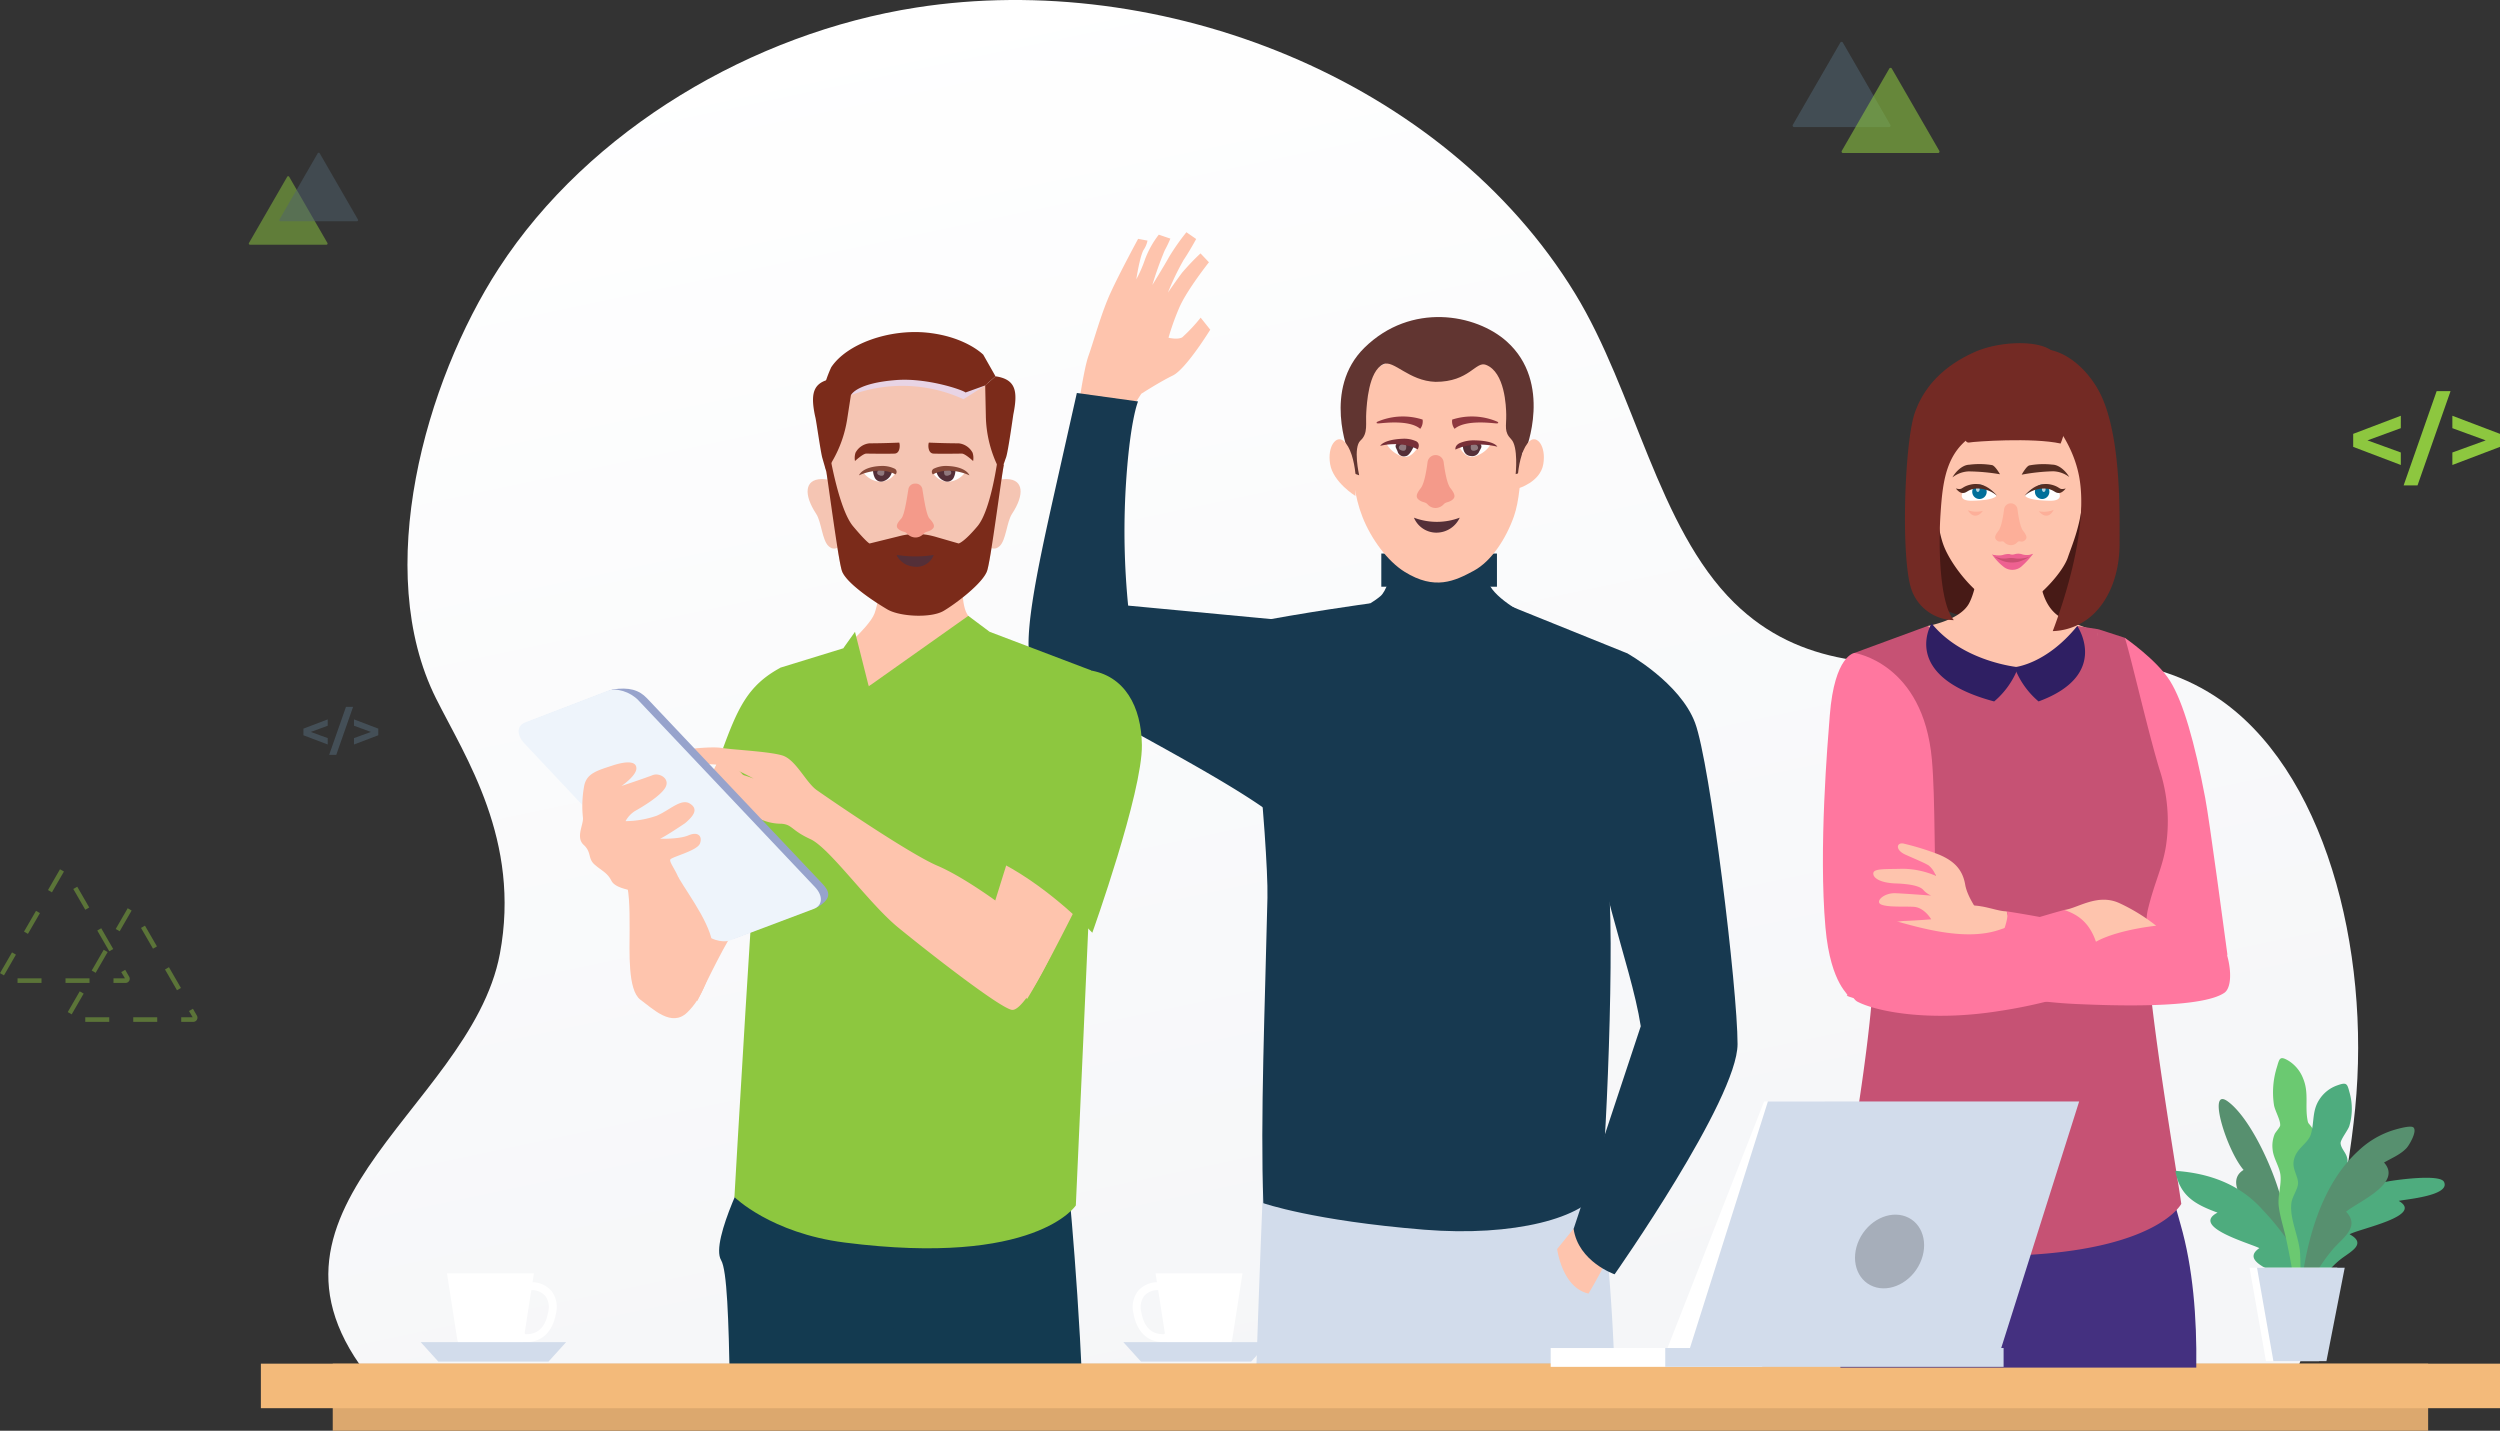 <svg xmlns="http://www.w3.org/2000/svg" xmlns:xlink="http://www.w3.org/1999/xlink" width="539.927" height="309" viewBox="0 0 539.927 309"><rect x="0" y="0" width="539.927" height="309" fill="#333333" stroke="none"/><defs><style>.a{fill:url(#a);}.b{fill:#d2dceb;}.c{fill:#fec4ad;}.d{fill:#173950;}.e{fill:#613531;}.ac,.f,.h{fill:#fff;}.g{fill:#542f38;}.h{opacity:0.35;}.i{fill:#782f38;}.j{fill:#f49a8a;}.k{fill:#8e373f;}.am,.l{fill:#8dc73f;}.m{fill:#133a50;}.n{fill:#f5c5b3;}.o{fill:#e8d4e5;}.p{fill:#7b2b1a;}.q{fill:#864838;}.r{fill:#97a3cc;}.s{fill:url(#b);}.t{fill:#dca86e;}.u{fill:#f3ba7a;}.v{fill:#471a16;}.w{fill:#c65274;}.x{fill:#ff779f;}.y{fill:#443080;}.z{fill:#732a24;}.aa{fill:#808194;}.ab{fill:#006f9a;}.ac{opacity:0.7;}.ad{fill:#562d22;}.ae{fill:#fdaf99;}.af{fill:#ee6191;}.ag{fill:#ca5072;}.ah{fill:#2f1f63;}.ai{fill:#57906f;}.aj{fill:#4eac7e;}.ak{fill:#6bc971;}.al{fill:#a6aeba;}.am{opacity:0.498;}.an{fill:rgba(80,99,112,0.48);}.ao{fill:rgba(80,99,112,0.56);}.ap{fill:rgba(141,199,63,0.57);}.aq{fill:rgba(141,199,63,0.44);}.ar{fill:rgba(80,99,112,0.6);}</style><linearGradient id="a" x1="0.194" y1="0.054" x2="0.5" y2="1" gradientUnits="objectBoundingBox"><stop offset="0" stop-color="#fff"/><stop offset="1" stop-color="#f5f6f8"/></linearGradient><linearGradient id="b" x1="6.686" y1="0.699" x2="7.666" y2="0.687" gradientUnits="objectBoundingBox"><stop offset="0" stop-color="#eef4fb"/><stop offset="0.311" stop-color="#e3edf8"/><stop offset="1" stop-color="#cfe1f3"/></linearGradient></defs><g transform="translate(-660.707 -225)"><g transform="translate(717.049 225)"><g transform="translate(0 0)"><path class="a" d="M173.729,259.058c-6.425,34.268-61.272,56.676-24.412,95.875H559.6c8.293-20.174,13.258-46.675,14.816-62.449,3.4-34.414-6.6-73.643-30.235-89.034-31.931-20.792-75.335,7.825-103.883-20.222-16.478-16.188-21.46-45.667-34.354-66.759C377.48,69.912,316.51,46.451,263.679,54.689c-35.158,5.482-70.669,26.246-90.208,56.355-15.881,24.478-27.315,65.3-13.529,92.869C166.3,216.623,178.324,234.549,173.729,259.058Z" transform="translate(-122.112 -53.064)"/><g transform="translate(165.793 50.153)"><path class="b" d="M346.856,361.713c.882-27.011,1.766-46.733,1.766-46.733l35.837,2.627,35.639-3.742a434.311,434.311,0,0,1,4.166,47.848Z" transform="translate(-297.69 -115.36)"/><path class="c" d="M306.612,152.235c-.146.59,9.466-5.378,9.466-5.378l4.061-6.3s3.972-2.564,6.817-3.947,8.079-9.894,8.079-9.894l-2.07-2.6A35.4,35.4,0,0,1,329,128.354c-.981.592-2.979.1-2.979.1a53.219,53.219,0,0,1,2.292-6.421c1.594-3.778,6.441-9.881,6.441-9.881l-1.822-1.912a52.161,52.161,0,0,0-3.967,4.154c-1.051,1.39-3.068,4.308-3.068,4.308a57.4,57.4,0,0,1,3.393-7.055c1.3-1.917,2.706-4.515,2.706-4.515l-2.106-1.464a47.64,47.64,0,0,0-3.736,5.32c-1.27,2.278-3.617,6.056-3.617,6.056a75.255,75.255,0,0,1,2.671-7.468,26.286,26.286,0,0,0,1.214-2.528l-2.5-.853a20.049,20.049,0,0,0-2.955,5.278,27.994,27.994,0,0,1-1.9,4.36s.736-4.884,1.565-6.329a5.525,5.525,0,0,0,.854-2.027l-2.026-.382s-3.892,7.166-5.933,11.61-3.64,10.445-4.8,13.693-2.651,14.315-2.651,14.315Z" transform="translate(-295.792 -105.666)"/><path class="d" d="M349.292,191.062,316.8,188a163.947,163.947,0,0,1-.535-25.242c.87-14.744,2.675-18.847,2.675-18.847l-13.219-1.831s-2.609,11.608-4.481,19.953c-4.15,18.5-7.943,35.83-4.774,39.694,4.6,5.605,37.731,21,51.757,31.519C356.662,239.577,347.265,209.9,349.292,191.062Z" transform="translate(-295.289 -107.361)"/><path class="d" d="M397.916,185.332c-2.1-3.454-2.554-10.89-2.554-10.89H378s-1.278,10.89-3.778,13.018c-2.832,2.409-10.4,6.116-16.1,8.611.9,8.3,1.957,16.577,3.1,24.84H408.2q1.321-13.349,2.9-26.668C406.62,192.218,400.015,188.793,397.916,185.332Z" transform="translate(-298.215 -108.868)"/><rect class="d" width="24.976" height="7.166" transform="translate(101.163 76.561) rotate(180)"/><path class="d" d="M349.178,253.328c.258-11.612-4.635-59.17-4.635-59.17,12.15-2.429,26.785-4.419,26.785-4.419l14.014,15.232,15.84-14.826,25.711,10.383s-6.21,35.963-4.3,47.419-.522,66.126-1.563,68.209c-3.167,6.334-18.744,10.414-38.009,8.851-23.964-1.942-34.726-5.727-34.726-5.727C347.616,301.057,348.653,276.8,349.178,253.328Z" transform="translate(-297.583 -109.58)"/><path class="c" d="M404.974,147.355s-.218-7.423-4.8-10.775-13.316-3.592-13.316-3.592-8.733.239-13.317,3.592-4.8,10.775-4.8,10.775c.218,1.437-1.436,12.132,2.077,21.071,1.881,4.789,5.431,9.573,9.1,11.852,6.548,4.07,10.818,2,14.965-.239,3.781-2.044,6.953-6.918,8.659-11.773C405.785,161.866,405.08,148.406,404.974,147.355Z" transform="translate(-298.7 -106.938)"/><path class="e" d="M401.869,130.169c-6.65-5.969-20.665-8.556-30.753,1.345-9.067,8.9-3.367,22.816-3.367,22.816,1.487.912-.115,2.03.057,3.943l2.181.786s-1.374-6.009.295-7.525c1.689-1.532,1.054-3.612,1.243-6.166.114-1.547.436-8.858,3.7-10.311,2.22-.988,5.474,3.649,11.275,3.82,7.291,0,8.639-4.518,10.847-3.681,4.132,1.567,4.372,9.041,4.4,10.743.042,2.566-.525,3.7,1.073,5.332,1.581,1.611.963,7.541.963,7.541l1.687-.587c.321-3.266-1.076-3.752.477-4.59C405.947,153.635,411.827,139.106,401.869,130.169Z" transform="translate(-298.581 -106.561)"/><path class="c" d="M406.158,159.981c.279-2.7,1.062-5.8,2.578-7.074s3.528,1.106,2.889,5.017-5.467,5.268-5.467,5.268Z" transform="translate(-300.451 -107.849)"/><path class="c" d="M369.063,159.981c-.279-2.7-1.061-5.8-2.578-7.074s-3.528,1.106-2.889,5.017,5.467,6.888,5.467,6.888Z" transform="translate(-298.464 -107.849)"/><path class="c" d="M419.453,330.248l-4.426,5.467s1.042,8.331,6.769,9.633a103.823,103.823,0,0,0,5.467-10.413Z" transform="translate(-300.864 -116.122)"/><path class="d" d="M430.349,201.056s11.387,6.338,14.636,15,9.18,57.47,9.18,69.384-26.554,49.725-26.554,49.725-7.811-2.69-8.852-9.806l14.5-43.765c-2.166-14.081-11.02-34.126-11.02-54.706S430.349,201.056,430.349,201.056Z" transform="translate(-301.038 -110.107)"/><g transform="translate(92.185 44.945)"><path class="f" d="M399.6,153.775a5.806,5.806,0,0,1-2.381,2.115c-1.751.922-2.873.65-4.228-1.395A6.6,6.6,0,0,1,399.6,153.775Z" transform="translate(-392.023 -152.824)"/><path class="g" d="M396.861,153.443a.726.726,0,0,1,.763,1c-.113.254-.259.5-.414.8a1.64,1.64,0,0,1-1.861.979c-1.81-.158-1.677-2.392-1.677-2.392Z" transform="translate(-392.055 -152.835)"/><path class="h" d="M396.241,153.644c.76.116,1.076.984.529,1.272s-1.237.306-1.3-.349S395.481,153.527,396.241,153.644Z" transform="translate(-392.138 -152.844)"/><path class="i" d="M401.032,154.183s-4.917-1.376-9.038.62c0,0-.222-.815.9-1.392a7.709,7.709,0,0,1,3.223-.6C400.539,152.892,401.032,154.183,401.032,154.183Z" transform="translate(-391.976 -152.805)"/></g><g transform="translate(75.948 44.599)"><path class="f" d="M376.393,153.593a5.808,5.808,0,0,0,2.276,2.228c1.7,1,2.837.789,4.29-1.188A6.6,6.6,0,0,0,376.393,153.593Z" transform="translate(-375.013 -152.476)"/><path class="g" d="M379.285,153.4a.726.726,0,0,0-.81.959c.1.258.235.508.375.814a1.413,1.413,0,0,0,1.811,1.069c.909-.134,1.792-2.307,1.792-2.307Z" transform="translate(-375.108 -152.487)"/><path class="h" d="M380.013,153.634c-.766.08-1.124.931-.591,1.245s1.22.366,1.317-.285S380.777,153.554,380.013,153.634Z" transform="translate(-375.143 -152.498)"/><path class="i" d="M374.946,153.986s4.436-1.215,8.1.758c0,0,.692-1.171-.3-1.742a6.243,6.243,0,0,0-2.98-.552C375.567,152.637,374.946,153.986,374.946,153.986Z" transform="translate(-374.946 -152.443)"/></g><path class="j" d="M384.108,163.265c.748-.95,1.219-3.8,1.45-5.593a1.75,1.75,0,0,1,1.738-1.528h0a1.75,1.75,0,0,1,1.739,1.528c.231,1.793.7,4.643,1.45,5.593,1.122,1.423,1.122,2.067.312,2.628s-1.247.312-1.808.935a2.418,2.418,0,0,1-1.714.748,2.269,2.269,0,0,1-1.671-.748c-.561-.624-1-.374-1.808-.935S382.986,164.689,384.108,163.265Z" transform="translate(-299.383 -108.016)"/><path class="k" d="M383.55,150.074a2.622,2.622,0,0,0,.516-2,13.91,13.91,0,0,0-9.77.467s-.6.424.406.35S381.246,148.089,383.55,150.074Z" transform="translate(-298.96 -107.61)"/><path class="k" d="M391.771,150.074a2.622,2.622,0,0,1-.516-2,13.91,13.91,0,0,1,9.77.467s.6.424-.407.35S394.074,148.089,391.771,150.074Z" transform="translate(-299.756 -107.61)"/><path class="g" d="M382.586,170.324a5.256,5.256,0,0,0,4.853,3.236,5.56,5.56,0,0,0,5.044-3.236A14.007,14.007,0,0,1,382.586,170.324Z" transform="translate(-299.354 -108.676)"/></g><g transform="translate(55.664 71.717)"><path class="l" d="M238.2,204.274c-7.078,3.808-9.27,8.629-12.776,18.271s-7.013,11.834-7.013,11.834,7.451,1.752,15.778,19.722a30.146,30.146,0,0,0,10.956-18.407C247.338,223.422,238.2,204.274,238.2,204.274Z" transform="translate(-181.581 -131.821)"/><path class="c" d="M209.523,254.57s-.584,7.012,2.922,10.957,7.3,11.687,7.3,11.687,5.405-11.4,7.889-15.048,9.642-11.833,9.788-19.43-12.272-18.993-12.272-18.993-6.867,12.273-7.45,19.285S209.523,254.57,209.523,254.57Z" transform="translate(-181.165 -132.728)"/><path class="m" d="M304.62,364.206c-1.238-27.578-3.553-48.641-3.553-48.641l-54.8.489s5.3,23.347,10.976,48.152Z" transform="translate(-182.878 -137.003)"/><path class="c" d="M281.059,168.588s-4.229,18.548-.921,22.861c1.94,2.529,10.159,11.539,10.159,11.539s-27.23,14.376-35.234,14.376-5.2-16.058-5.2-16.058,8.73-6.9,10.029-10.386,2.027-13.581,2.027-13.581Z" transform="translate(-183.023 -130.16)"/><path class="m" d="M227.522,364.215h36.5c.218-4.39.353-7.1.353-7.1l-10.228-35.532-21.783-5.81s-9.234,17.521-6.737,21.679C226.919,339.612,227.245,350.268,227.522,364.215Z" transform="translate(-181.896 -137.013)"/><path class="l" d="M283.786,196.177l21.882,8.314s.578,26.422.27,35.427-3.537,80.146-3.537,80.146-8.594,13.313-49.948,8.013c-15.946-2.044-23.786-9.817-23.786-9.817s4.471-78.342,5.7-87.348,4.31-27.016,4.31-27.016l13.488-4.15,5.505,8.209Z" transform="translate(-182.058 -131.444)"/><path class="l" d="M280.59,192.565l-21.5,15.222,6.836,7.859L285.2,196.009Z" transform="translate(-183.475 -131.276)"/><path class="l" d="M258.757,207.956l-6.784,5.447,1.279-13.656,2.539-3.569Z" transform="translate(-183.143 -131.444)"/><g transform="translate(94.876 72.924)"><path class="c" d="M294.235,277.04c5.72-9.2,19.319-37.523,19.319-37.523l-18.079-9.752-9.655,30.927a63.263,63.263,0,0,1-6.528-2.987c3.2,4.4,6.528,8.713,9.874,13.01Q291.711,273.87,294.235,277.04Z" transform="translate(-279.291 -205.932)"/><path class="l" d="M319.5,221.029c.137,10.267-10.708,40.546-10.708,40.546s-8.765-9.35-19.275-14.9c0,0,3.8-15.331,6.025-23.416,2.465-8.949,4.255-19.55,12.425-18.408C315.857,205.955,319.392,212.806,319.5,221.029Z" transform="translate(-279.767 -204.768)"/></g><g transform="translate(62.411 0)"><g transform="translate(37.353 31.749)"><path class="n" d="M284.942,168.008s-.3-6.591,5.219-6.422c3.525.108,3.8,3.338,1.052,7.507-1.157,1.755-1.273,5.724-2.709,7-1.746,1.552-3.206-.842-3.738-1.934C283.889,172.355,284.942,168.008,284.942,168.008Z" transform="translate(-284.417 -161.583)"/></g><g transform="translate(0 31.749)"><path class="n" d="M253.363,168.008s.3-6.591-5.219-6.422c-3.525.108-3.8,3.338-1.052,7.507,1.157,1.755,1.273,5.724,2.709,7,1.746,1.552,3.206-.842,3.737-1.934C254.417,172.355,253.363,168.008,253.363,168.008Z" transform="translate(-245.241 -161.583)"/></g><path class="n" d="M288.846,150.6a62.166,62.166,0,0,1-1.115,6.707c-.131.766-.276,1.64-.42,2.653-1.141,7.914-2.588,18.672-3.213,20.277-1.032,2.662-6.684,6.973-9.369,8.55s-9.433,1.255-12.118-.323-8.755-5.565-9.787-8.227c-.634-1.635-2.134-12.7-3.284-20.749-.131-.918-.257-1.709-.38-2.408a60.283,60.283,0,0,1-1.088-6.48c-.412-6.684,7.112-16.407,20.388-16.407C284.165,134.192,289.262,143.915,288.846,150.6Z" transform="translate(-245.372 -128.558)"/><path class="o" d="M255.05,142.292a31.75,31.75,0,0,1,24.317.889l4.683-2.982a38.412,38.412,0,0,0-16.643-3.5C257.593,136.768,255.05,142.292,255.05,142.292Z" transform="translate(-245.697 -128.675)"/><g transform="translate(3.789 26.902)"><path class="p" d="M287.786,158.344c-.132.766-.276,1.64-.42,2.653-1.141,7.914-2.589,18.672-3.213,20.277-1.032,2.662-6.685,6.973-9.369,8.55s-9.433,1.255-12.118-.323-8.756-5.565-9.788-8.227c-.634-1.635-2.133-12.7-3.283-20.749-.132-.918-.258-1.709-.38-2.408L250.3,156.5s1.954,11.472,4.948,15.035,3.563,3.724,3.563,3.724,3.262-.8,6.125-1.512c.166-.044.328-.083.49-.123a14.373,14.373,0,0,1,7.143.057c.131.031.257.066.389.1l.445.132,4.639,1.341s1.079-.166,4.074-3.724,4.437-15.035,4.437-15.035Z" transform="translate(-249.215 -156.499)"/></g><g transform="translate(26.825 28.916)"><path class="f" d="M280.589,160.054a4.91,4.91,0,0,1-2.584,1.826,3.777,3.777,0,0,1-4.23-1.542A8.694,8.694,0,0,1,280.589,160.054Z" transform="translate(-273.394 -158.652)"/><path class="g" d="M276.845,158.911c.542,0,1.679.05,1.674.849a3.671,3.671,0,0,1-.311,1.27,1.528,1.528,0,0,1-2.069.836,2.7,2.7,0,0,1-1.749-2.251S274.684,158.9,276.845,158.911Z" transform="translate(-273.423 -158.625)"/><path class="h" d="M276.887,159.333c.747.078,1.1.909.577,1.215s-1.191.358-1.285-.278S276.14,159.255,276.887,159.333Z" transform="translate(-273.504 -158.644)"/><path class="q" d="M281.509,160.644s-4.328-2.132-7.9-.208a.778.778,0,0,1,.292-1.28,6.087,6.087,0,0,1,2.908-.538C280.9,158.8,281.509,160.644,281.509,160.644Z" transform="translate(-273.376 -158.611)"/></g><path class="p" d="M265.528,153.322s-3.42.154-6.418.154a3.858,3.858,0,0,0-3.028,2.042,3.705,3.705,0,0,0-.111,1.781s1.729-1.6,2.423-1.6c.844,0,4.085.069,6.119,0C265.748,155.656,265.733,153.8,265.528,153.322Z" transform="translate(-245.737 -129.449)"/><path class="p" d="M272.707,153.322s3.42.154,6.418.154a3.858,3.858,0,0,1,3.028,2.042,3.705,3.705,0,0,1,.111,1.781s-1.729-1.6-2.423-1.6c-.844,0-4.085.069-6.12,0C272.487,155.656,272.5,153.8,272.707,153.322Z" transform="translate(-246.515 -129.449)"/><g transform="translate(11.1 28.916)"><path class="f" d="M257.867,160.054a4.9,4.9,0,0,0,2.584,1.826,3.776,3.776,0,0,0,4.229-1.542A8.692,8.692,0,0,0,257.867,160.054Z" transform="translate(-256.929 -158.652)"/><path class="g" d="M261.741,158.911c-.541,0-1.678.05-1.674.849a3.693,3.693,0,0,0,.312,1.27,1.528,1.528,0,0,0,2.069.836,2.7,2.7,0,0,0,1.749-2.251S263.9,158.9,261.741,158.911Z" transform="translate(-257.031 -158.625)"/><path class="h" d="M261.826,159.333c-.747.078-1.1.909-.577,1.215s1.191.358,1.285-.278S262.572,159.255,261.826,159.333Z" transform="translate(-257.075 -158.644)"/><path class="q" d="M256.883,160.644s4.328-2.132,7.9-.208a.778.778,0,0,0-.293-1.28,6.087,6.087,0,0,0-2.908-.538C257.488,158.8,256.883,160.644,256.883,160.644Z" transform="translate(-256.883 -158.611)"/></g><g transform="translate(19.275 48.132)"><path class="g" d="M273.426,178.768a3.974,3.974,0,0,1-3.714,2.576,6.106,6.106,0,0,1-2.27-.5c-1.5-.788-2.181-2.137-1.935-2.075A24.758,24.758,0,0,0,273.426,178.768Z" transform="translate(-265.457 -178.766)"/></g><path class="p" d="M291.552,146.511c-.044.218-1.123,8.035-1.565,9.272-.678,1.893-1.2,3.261-1.2,3.261l-.8-1.749a26.038,26.038,0,0,1-2.375-10.321l-.143-6.7,2.23-1.972C292.091,138.957,292.562,141.5,291.552,146.511Z" transform="translate(-247.113 -128.75)"/><path class="p" d="M254.918,140.639l0,.031-1.069,6.9a26.039,26.039,0,0,1-3.206,9.073l-.092.159-1.215,2.1s-.359-1.22-.857-2.952c-.367-1.276-1.276-7.812-1.495-8.734-.07-.288-.131-.568-.183-.839-.936-4.905-.023-6.959,4.327-7.611Z" transform="translate(-245.298 -128.771)"/><path class="p" d="M285.992,137.835l-2.23,1.972-4.244,1.525c-.512-.524-8.25-3.2-14.96-2.689-8.511.656-9.674,3.1-9.8,3.257a.013.013,0,0,0,0,.009l-.879-.193L249.7,140.8l-.855-.187a26.537,26.537,0,0,1,1.668-4.731c3.349-5.046,12.455-8.309,20.731-7.47.279.027.555.057.83.1,7.73,1.018,11.274,4.66,11.274,4.66Z" transform="translate(-245.408 -128.283)"/><path class="j" d="M272.5,170.141c-.75-.822-1.314-5.186-1.558-6.481a1.439,1.439,0,0,0-1.478-1.048h0a1.439,1.439,0,0,0-1.479,1.048c-.244,1.295-.808,5.659-1.558,6.481-1.173,1.285-1.221,1.889-.457,2.426.781.548,1.232.3,1.774.92a2.436,2.436,0,0,0,1.741.76,2.282,2.282,0,0,0,1.7-.76c.543-.617.993-.372,1.774-.92C273.725,172.03,273.676,171.427,272.5,170.141Z" transform="translate(-246.182 -129.882)"/></g><path class="c" d="M245.771,231.6c3.962,2.786,20.2,13.834,26.073,16.333s15.033,9.1,18.386,12.112,7.149,4.122,6.859,5.347-6.538,14.1-9.2,13.654-18.205-12.59-24.552-17.788-14.786-17.173-18.954-19.084-3.878-3.135-6.236-3.324a10.826,10.826,0,0,1-4.066-.777c-2.058-.672-3.063-4.236-4.432-5.483s-3.436-2.661-3.054-3.5.63-1.883,5.539.017c0,0-4.568-2.559-6.709-2.88s-6.766-.308-8.907-.629-3.6-1.961-2.036-2.33,8.229-1.195,10.72-.789,10.172.744,13.106,1.623S243.395,229.932,245.771,231.6Z" transform="translate(-181.367 -132.664)"/><g transform="translate(0 77.003)"><path class="r" d="M244.548,256.156l-17.879,6.728c-1.841.681-4.729-.248-6.46-2.07l-37.89-40.274c-1.715-1.8-1.641-3.824.174-4.513l17.665-6.8c3.527-.531,5.669.076,7.432,1.929l37.8,39.959C247.17,252.987,247.4,254.346,244.548,256.156Z" transform="translate(-179.843 -209.047)"/><path class="s" d="M243.518,256.639l-17.961,6.77c-1.852.686-4.753-.243-6.489-2.071l-38.047-40.455c-1.72-1.811-1.64-3.837.188-4.528l17.764-6.821c1.915-.725,4.915.2,6.691,2.064l38.131,40.327C245.585,253.809,245.458,255.92,243.518,256.639Z" transform="translate(-179.782 -209.058)"/></g><path class="c" d="M207.473,254.079c-2.63-.731-6.136-1.023-7.013-2.776s-2.191-2.191-3.653-3.506-.584-2.63-2.337-4.237,0-4.382-.147-5.844a23.85,23.85,0,0,1,.293-7.013c.584-2.63,2.921-3.214,5.99-4.236s5.259-1.023,5.259.584-3.214,3.8-3.214,3.8,5.259-1.753,6.721-2.338,3.8.73,2.775,2.63-5.259,4.383-6.574,5.113a5.752,5.752,0,0,0-2.045,2.191,20.724,20.724,0,0,0,6.72-1.168c2.775-1.169,5.259-3.8,7.158-2.63s.877,2.63-1.022,4.236c0,0-4.091,2.775-5.406,3.36,0,0,4.091.146,6.136-.73s3.067.146,2.484,1.753-6.282,2.921-6.428,3.506,1.022,2.045,1.752,3.8S207.473,254.079,207.473,254.079Z" transform="translate(-180.429 -132.822)"/><path class="c" d="M203.7,251.018c1.169,3.506,1.169,7.158,1.169,11.98s-.439,13.148,2.338,15.193,6.72,5.99,10.08,2.776,5.113-8.328,5.552-13.149-4.967-11.833-7.451-16.07Z" transform="translate(-180.896 -133.998)"/></g><g transform="translate(0 294.512)"><rect class="t" width="452.544" height="14.488" transform="translate(15.521)"/><rect class="u" width="483.585" height="9.617"/></g><g transform="translate(337.352 74.114)"><path class="v" d="M497.2,166.464c-.887,10.865.222,10.865,1.109,18.183s19.884,7.465,19.884,7.465a49.76,49.76,0,0,0,9.831.3c3.737-.484,9.091-1.774,9.979-15.3a55.991,55.991,0,0,0-3.549-23.726l-33.04-3.105Z" transform="translate(-476.233 -131.704)"/><path class="c" d="M510.32,171.661s.4,11.81-2.4,17.192c-1.933,3.713-8.935,4.918-8.935,4.918a39.011,39.011,0,0,0,5.431,21.163c6.321,10.613,27.767,15.681,27.767,15.681a94.622,94.622,0,0,0,7.547-17.671c2.807-9.409,1.507-15.867,1.507-15.867s-10.059-3.542-12.808-4.769c-6.675-2.98-5.227-13.785-5.227-13.785Z" transform="translate(-476.33 -132.699)"/><path class="c" d="M546.821,262.3l-58.96-15.292,2.591-46.472,12.775-6.634,29.3,2.57,5.946,4.666Z" transform="translate(-475.814 -133.735)"/><path class="c" d="M532.9,149.044a96.976,96.976,0,0,1-.276,14.663c-.434,6.709-2.345,10.836-3.326,13.749-.991,2.939-5.534,8.153-9.722,10.5a6.8,6.8,0,0,1-4.482.171c-5.368-1.7-10.908-8.848-12.581-13.178-1.226-3.173-1.874-8.9-1.97-14.179-.093-5.191-.115-11.924.045-15.795C501.153,131.3,532.7,143.321,532.9,149.044Z" transform="translate(-476.401 -131.164)"/><path class="w" d="M497.937,202.828l1-7.978s10.085,9.458,18.716,9.458c12.33,0,13.563-9.452,13.563-9.452l4.526.7-1,13.933-9.233,54.045-23.041-38.794Z" transform="translate(-476.283 -133.779)"/><path class="x" d="M565.564,265.93c-.537-3.944-3.84-28.8-4.8-33.859-2.282-12.02-4.732-20.6-7.562-25.172s-9.775-9.351-9.775-9.351l-4.2,25.42s3.233,30.253,7.847,37.195c1.581,2.377,6.4,4.153,7.946,5.747C555.4,264.1,563.7,272.87,565.564,265.93Z" transform="translate(-478.206 -133.904)"/><path class="y" d="M556.044,360.833c.147-10.81-.722-21.627-3.4-30.935-1.052-3.661-1.989-7.115-2.827-10.4H483.1c-2.059,9.832-3.987,19.792-4.016,30.4-.01,3.844.026,7.481.1,10.934Z" transform="translate(-475.405 -139.582)"/><path class="w" d="M545.571,256.188c-2.031,8.516,5.576,51.961,7.235,63.474,0,0-4.8,9.356-32.742,11-38.253,2.25-40.985-7.212-40.985-7.212,1.553-10.574,9.713-53.378,6.73-65.084-3.752-14.724-5.611-32.689-5.611-32.689s.8-21.251,2.018-25l15.842-5.83,28.123,51.889,8.682-51.188,5.763,1.871c1.217,3.747,5.024,20.4,7.484,28.455a35.889,35.889,0,0,1,1.43,16.2C548.836,246.934,547.028,250.082,545.571,256.188Z" transform="translate(-475.405 -133.779)"/><path class="x" d="M499.939,259.859c-.8-13.221-.374-26.979-1.181-35.93-1.878-20.816-16.721-22.964-16.721-22.964s-4.293.5-5.317,13.4c-.465,5.862-2.438,28.921-.945,45.875,1.124,12.768,5.512,14.607,4.645,14.7-1.16.126,19.279,5.765,23.8,2.832C501.827,269.481,500.042,271.492,499.939,259.859Z" transform="translate(-475.226 -134.064)"/><path class="z" d="M521.616,133.04c-2.238,1.3,1.585,6.343,2.2,9.3s7.168,8.258,8.87,17.3c2.133,11.328-3.6,27.87-5.692,33.41a13.347,13.347,0,0,0,9.462-4.361c2.882-3.105,4.965-8.191,4.965-14.469s.357-21.232-3.413-30.768C534.869,135.506,526.91,129.962,521.616,133.04Z" transform="translate(-477.353 -130.861)"/><path class="z" d="M510.816,149.476c-8.077,3.522-8.824,10.628-9.328,18.3-.465,7.1-.2,19.206,2.883,22.841a9.854,9.854,0,0,1-9.092-6.431c-2.424-6.562-1.585-31.944.666-38.363s7.129-10.514,12.861-13.083c6.431-2.882,17.077-2.65,17.74,1.331S519.713,145.6,510.816,149.476Z" transform="translate(-476.091 -130.797)"/><path class="c" d="M511.648,262.733c-1.408-2.816-4.577-6.339-5.165-9.742s-2.582-5.165-5.634-6.456a55.5,55.5,0,0,0-7.512-2.348c-1.644-.469-2.114,1.292.235,2.348s4.108,1.76,5.048,2.347a5.152,5.152,0,0,1,1.525,2.23,18.652,18.652,0,0,0-7.16-1.526c-3.521.117-6.221-.118-6.339.938s1.526,2.114,4.813,2.23,5.282.587,5.986,1.409a4.921,4.921,0,0,0,1.7,1.218s-5.1-.4-7.686-.514-4.578,1.877-3.052,2.465,4.577.352,6.925.469,3.813,2.7,3.813,2.7-2.756.235-5.69.353-3.991,1.174-2.113,1.877,5.729.276,7.8.587a55.551,55.551,0,0,1,6.4,1.76Z" transform="translate(-475.757 -136.072)"/><g transform="translate(20.347 121.433)"><path class="aa" d="M511.99,276.133c-5.481.454-5.179-9.921-5.179-9.921s9.352-4.913,9.8-.5S511.99,276.133,511.99,276.133Z" transform="translate(-497.043 -258.425)"/><path class="c" d="M515.9,259.435c-2.836.011-7.578-2.828-12.043-.07a39.937,39.937,0,0,0-7.293,5.737s8.961-.141,13.866,2.18a56.834,56.834,0,0,1,9.733,6.228Z" transform="translate(-496.566 -258.159)"/><path class="x" d="M516.544,259.5c1.315,2.176-5.594,14.73-6.186,16.861a106.689,106.689,0,0,0,22.624,3.21c15.613.671,26.981-.024,30.573-2.474s-.781-19.832-10.045-16.293c-5.641,2.154-14.357,3.081-22.468,1.364S516.544,259.5,516.544,259.5Z" transform="translate(-497.208 -258.222)"/></g><g transform="translate(5.578 120.199)"><path class="c" d="M529.765,259.075c2.818-.315,7.2-3.679,11.955-1.453a39.988,39.988,0,0,1,7.9,4.862s-8.918.89-13.524,3.758a56.916,56.916,0,0,0-8.954,7.3Z" transform="translate(-483.221 -256.865)"/><path class="x" d="M527.62,259.183c3.635,1.252,8.081,3.773,8.081,16.038a106.752,106.752,0,0,1-22.107,5.787c-15.432,2.459-26.782.011-30.631-2.01s-1.846-20.134,6.322-17.943c5.831,1.564,16.378,5.079,24.238,2.442S527.62,259.183,527.62,259.183Z" transform="translate(-481.076 -256.973)"/></g><path class="z" d="M506.514,140.483c.444,2.882-.443,12.418,1.774,11.974,1.109-.222,13.749-1.109,19.736.222,0,0,6.43-15.966-1.109-17.3S506.514,140.483,506.514,140.483Z" transform="translate(-476.683 -131.002)"/><g transform="translate(27.98 26.099)"><g transform="translate(14.946 0.025)"><g transform="translate(0.637 4.293)"><g transform="translate(0.122 0.117)"><path class="f" d="M526.272,166.336c-4.925-.092-5.228-1.064-5.228-1.064l.253-.388a3.666,3.666,0,0,1,3.07-1.663h2.117l1.761,1.219S529.634,166.4,526.272,166.336Z" transform="translate(-521.044 -162.84)"/><path class="ab" d="M526.372,164.38a1.56,1.56,0,1,1-1.56-1.559A1.56,1.56,0,0,1,526.372,164.38Z" transform="translate(-521.147 -162.821)"/><path class="ac" d="M525.639,163.819c0,.345-.18.624-.4.624s-.4-.279-.4-.624.18-.624.4-.624S525.639,163.474,525.639,163.819Z" transform="translate(-521.221 -162.838)"/></g><path class="ad" d="M520.916,165.248s2.328-3.317,5.872-2.384c1.973.52,1.45,1.192,3.012.8,0,0-.647.875-1.305.958-1.045.131-1.089-.648-2.794-.919A6.381,6.381,0,0,0,520.916,165.248Z" transform="translate(-520.916 -162.698)"/></g><path class="ad" d="M520.248,160.476s1-1.829,1.665-2.005a16.873,16.873,0,0,1,4.954-.167c1.505,0,3.006,1.514,3.659,2.675a6.105,6.105,0,0,0-3.489-1.237A42.46,42.46,0,0,0,520.248,160.476Z" transform="translate(-520.248 -158.196)"/></g><g transform="translate(0.735 4.318)"><g transform="translate(1.277 0.117)"><path class="f" d="M508.94,166.336c4.925-.092,5.228-1.064,5.228-1.064l-.253-.388a3.666,3.666,0,0,0-3.07-1.663h-2.117l-1.761,1.219S505.578,166.4,508.94,166.336Z" transform="translate(-506.683 -162.84)"/><path class="ab" d="M509.053,164.38a1.56,1.56,0,1,0,1.56-1.559A1.56,1.56,0,0,0,509.053,164.38Z" transform="translate(-506.793 -162.821)"/><path class="ac" d="M509.9,163.819c0,.345.18.624.4.624s.4-.279.4-.624-.18-.624-.4-.624S509.9,163.474,509.9,163.819Z" transform="translate(-506.832 -162.838)"/></g><path class="ad" d="M514.228,165.248s-2.329-3.317-5.873-2.384c-1.973.52-1.45,1.192-3.012.8,0,0,.647.875,1.305.958,1.045.131,1.089-.648,2.794-.919A6.384,6.384,0,0,1,514.228,165.248Z" transform="translate(-505.343 -162.698)"/></g><path class="ad" d="M514.841,160.385s-1.033-1.812-1.7-1.976a16.838,16.838,0,0,0-4.957-.084c-1.5.031-2.979,1.566-3.614,2.737a6.1,6.1,0,0,1,3.468-1.295A42.422,42.422,0,0,1,514.841,160.385Z" transform="translate(-504.572 -158.17)"/><path class="ae" d="M520.263,172.983c-.622-.788-1.013-3.154-1.2-4.642a1.452,1.452,0,0,0-1.443-1.268h0a1.453,1.453,0,0,0-1.443,1.268c-.192,1.488-.583,3.854-1.2,4.642-.932,1.181-.932,1.715-.259,2.181s1.035-.187,1.5.331a2.01,2.01,0,0,0,1.423.621,1.886,1.886,0,0,0,1.387-.621c.465-.518.828.134,1.5-.331S521.194,174.165,520.263,172.983Z" transform="translate(-505.022 -158.584)"/><g transform="translate(3.322 9.904)"><path class="ae" d="M508.056,168.647a5.632,5.632,0,0,0,3.241.134S509.7,171.212,508.056,168.647Z" transform="translate(-508.056 -168.561)"/><path class="ae" d="M527.349,168.557a5.575,5.575,0,0,1-3.224.3S525.923,171.2,527.349,168.557Z" transform="translate(-508.804 -168.557)"/></g><g transform="translate(8.526 19.356)"><path class="af" d="M514.449,178.86c-.355-.062-.532-.1-.885-.19a11.769,11.769,0,0,0,2.586,2.733,3.029,3.029,0,0,0,3.677-.1,18.206,18.206,0,0,0,2.586-2.8,6.773,6.773,0,0,1-3.057.7C518.2,178.99,514.449,178.86,514.449,178.86Z" transform="translate(-513.516 -178.473)"/><path class="af" d="M515.776,178.789a4.266,4.266,0,0,1,1.506-.242,1.566,1.566,0,0,0,1.123.055,2.721,2.721,0,0,1,1.685.031,3.419,3.419,0,0,0,2.32-.133,2.768,2.768,0,0,1-1.158.594c-.637.148-1.117.455-1.778.607a5.791,5.791,0,0,1-1.473.086,7.318,7.318,0,0,1-2.071-.161,4.751,4.751,0,0,1-2.415-.973A3.029,3.029,0,0,0,515.776,178.789Z" transform="translate(-513.514 -178.471)"/><path class="ag" d="M514.129,179.153a6.836,6.836,0,0,0,2.4,1.12,6.347,6.347,0,0,0,2.754-.013,8.436,8.436,0,0,0,2.408-1.122,6.462,6.462,0,0,1-2.878.421c-1.846-.321-1.776.143-3.254-.031A7.557,7.557,0,0,1,514.129,179.153Z" transform="translate(-513.543 -178.502)"/></g></g><path class="ah" d="M499.791,194.275s-7.038,11.376,13.511,16.856a17.928,17.928,0,0,0,5.206-7.4S506.555,202.626,499.791,194.275Z" transform="translate(-476.315 -133.752)"/><path class="ah" d="M532.179,194.856s7.26,10.548-8.357,16.3a17.927,17.927,0,0,1-5.206-7.4S525.414,203.206,532.179,194.856Z" transform="translate(-477.246 -133.779)"/></g><g transform="translate(413.473 228.53)"><g transform="translate(9.36 8.836)"><path class="ai" d="M583.833,346.114c-2.091-8.478-3.5-16.849-6.248-25.167-2.284-6.921-6.678-15.488-10.778-18.442-4.464-3.218-.262,10.5,3.448,14.821-2.611,1.564-1.572,4.438-.123,6.451.9,1.254,4.946,4.585,4.993,6.08.022.7-1.462,1.778-1.422,2.925.07,2.017,2.31,3.761,3.444,5.257a78.994,78.994,0,0,1,7.843,13.489C584.681,349.709,584.275,347.905,583.833,346.114Z" transform="translate(-564.881 -302.02)"/></g><g transform="translate(0 24.338)"><path class="aj" d="M585.06,344.028c-1.828-12.108,6.275-21.7,18.119-23.527,1.484-.229,10.462-1.476,11.294.244,1.459,3.013-8.552,3.769-9.777,4.1,5.546,3.225-8.414,5.967-10.617,7.205,3.819,2.071.2,3.751-1.825,5.314-3.156,2.438-6.03,6.63-6.64,10.626A14.466,14.466,0,0,1,585.06,344.028Z" transform="translate(-556.449 -318.352)"/><path class="aj" d="M584.539,345.847c-1.582-4.163-2.647-8.544-5.074-12.333a57.193,57.193,0,0,0-5.517-6.775c-4.922-5.556-11.562-7.963-18.884-8.46.95,5.43,4.281,7.254,9.108,9.024-5.894,3.052,6.867,6.579,9.038,7.666-3.543,2.411,1.348,4.229,3.2,5.357a29.243,29.243,0,0,1,9.321,9.394A26.446,26.446,0,0,0,584.539,345.847Z" transform="translate(-555.064 -318.279)"/></g><path class="ak" d="M583.67,344.383c.084-2.738.264-5.478.56-8.2a43.311,43.311,0,0,1,.923-5.809c.478-1.915,1.571-3.609,1.824-5.57.3-2.285-.7-4.221-.733-6.383-.023-1.313.845-2.693,1.056-4.086a8.829,8.829,0,0,0-1.718-6.583c-.781-1.142-.8-.7-.986-1.812-.505-2.979.338-5.771-.908-8.772a7.792,7.792,0,0,0-3.166-3.863c-1.9-1.118-1.947-.473-2.5,1.378a18.166,18.166,0,0,0-.632,8.209c.222,1.265,1.435,3.266,1.333,4.406-.033.373-1.03,1.477-1.185,1.841a6.7,6.7,0,0,0-.453,3.308c.172,1.955,1.488,3.719,1.7,5.546.251,2.182-.67,4.577-.353,6.9.32,2.35,1.1,4.666,1.6,6.988,1.3,6.083,2.435,12.444,2.193,18.688C583.721,349.371,583.572,346.032,583.67,344.383Z" transform="translate(-556.088 -292.753)"/><path class="aj" d="M583.142,343.492a71.535,71.535,0,0,0,.083-8.226c-.191-3.657-2.344-7.5-1.873-11.008.185-1.372,1.372-2.91,1.429-4.183.06-1.335-1.063-2.853-.986-4.369.16-3.121,3.143-4.058,3.787-6.339.74-2.621.193-5.031,1.869-7.511a7.537,7.537,0,0,1,3.735-2.93c2.1-.764,2.2-.446,2.713,1.5a12.971,12.971,0,0,1-.051,7.271c-.3.92-1.947,2.964-1.876,3.726.137,1.469,1.708,2.283,1.479,4.228-.241,2.046-2.094,3.392-2.5,5.168-.384,1.662.326,3.755-.09,5.575a45.739,45.739,0,0,1-2.41,6.15c-2.039,5.239-3.958,10.905-4.261,16.559C582.791,347.976,583.1,345.035,583.142,343.492Z" transform="translate(-556.285 -293.023)"/><path class="ai" d="M583.571,342.5c1.277-10.227,4.527-21.941,12.382-29.068a19.377,19.377,0,0,1,7.829-4.51c.566-.153,3.483-1.027,4.03-.462.823.847-.932,3.781-1.451,4.366-1.273,1.431-3.278,2.237-4.922,3.192,4.044,4.45-5.5,8.406-8.2,10.619,3.183,3.352-.9,5.754-2.948,8.225a37.128,37.128,0,0,0-7.083,13.178A25.513,25.513,0,0,1,583.571,342.5Z" transform="translate(-556.373 -293.475)"/><path class="f" d="M586.864,360.4H575.411l-3.539-20.172h18.942Z" transform="translate(-555.847 -294.963)"/><path class="b" d="M588.552,360.4H577.1l-3.539-20.172H592.5Z" transform="translate(-555.925 -294.963)"/></g><g transform="translate(278.561 237.885)"><rect class="f" width="45.678" height="4.065" transform="translate(45.678 57.315) rotate(180)"/><path class="f" d="M439.516,357.05h17.225l17.224-54.485h-13.1Z" transform="translate(-414.772 -302.565)"/><path class="b" d="M444.7,357.05h67.224l17.224-54.485H461.926Z" transform="translate(-415.014 -302.565)"/><rect class="b" width="73.072" height="4.065" transform="translate(97.816 57.315) rotate(180)"/><path class="al" d="M483.382,333.652c-1.945,4.17-.576,8.675,3.059,10.062s8.159-.872,10.1-5.043.576-8.675-3.059-10.062S485.328,329.48,483.382,333.652Z" transform="translate(-416.773 -303.759)"/></g><g transform="translate(34.525 274.996)"><g transform="translate(5.667)"><path class="f" d="M175.66,359.329h-5.435a4.555,4.555,0,0,1-4.5-3.856l-2.171-13.985h18.777l-2.171,13.985A4.554,4.554,0,0,1,175.66,359.329Z" transform="translate(-163.554 -341.488)"/><g transform="translate(12.778 1.923)"><path class="f" d="M181.32,356.442c-.2,0-.4-.007-.6-.022l-.254-.02-.2-.156c-.135-.1-3.306-2.585-3.306-6.139,0-3.637,2.415-6.6,5.386-6.6a5.627,5.627,0,0,1,4.373,1.859,5.71,5.71,0,0,1,1,4.892h0C187,354.218,184.684,356.442,181.32,356.442Zm-.205-1.712c3.429.109,4.511-2.521,4.919-4.776h0a4.117,4.117,0,0,0-.632-3.492,3.924,3.924,0,0,0-3.06-1.247c-2.026,0-3.676,2.193-3.676,4.889C178.666,352.374,180.509,354.191,181.115,354.73Z" transform="translate(-176.956 -343.505)"/></g></g><path class="b" d="M161.406,361.283h23.8l3.8-4.2H157.611Z" transform="translate(-157.611 -342.214)"/><g transform="translate(151.754)"><g transform="translate(2.046)"><path class="f" d="M330.73,359.329h5.436a4.553,4.553,0,0,0,4.5-3.856l2.171-13.985H324.06l2.171,13.985A4.553,4.553,0,0,0,330.73,359.329Z" transform="translate(-319.16 -341.488)"/><g transform="translate(0 1.923)"><path class="f" d="M319.058,350.256h0a5.71,5.71,0,0,1,1-4.892,5.624,5.624,0,0,1,4.373-1.859c2.97,0,5.386,2.962,5.386,6.6,0,3.554-3.171,6.037-3.307,6.139l-.2.156-.255.02c-.2.015-.4.022-.6.022C322.091,356.442,319.773,354.218,319.058,350.256Zm9.051-.152c0-2.7-1.649-4.889-3.676-4.889a3.924,3.924,0,0,0-3.06,1.247,4.114,4.114,0,0,0-.632,3.492h0c.407,2.255,1.489,4.884,4.919,4.776C326.266,354.191,328.109,352.374,328.109,350.1Z" transform="translate(-318.921 -343.505)"/></g></g><path class="b" d="M344.369,361.283h-23.8l-3.8-4.2h31.389Z" transform="translate(-316.775 -342.214)"/></g></g></g></g><g transform="translate(660.707 234.041)"><g transform="translate(53.731 23.939)"><path class="am" d="M67.4,153.354l-8.257,14.3a.251.251,0,0,0,.217.376H75.87a.251.251,0,0,0,.218-.376l-8.257-14.3A.251.251,0,0,0,67.4,153.354Z" transform="translate(-59.106 -148.157)"/><path class="an" d="M72.739,149.244l-8.256,14.3a.252.252,0,0,0,.217.378H81.214a.251.251,0,0,0,.217-.378l-8.256-14.3A.251.251,0,0,0,72.739,149.244Z" transform="translate(-57.857 -149.118)"/></g><g transform="translate(387.156 0)"><path class="ao" d="M413.091,133.733l-10.262,17.774a.312.312,0,0,0,.27.468h20.523a.311.311,0,0,0,.27-.468l-10.261-17.774A.313.313,0,0,0,413.091,133.733Z" transform="translate(-402.787 -133.578)"/><path class="ap" d="M421.662,138.28,411.4,156.054a.312.312,0,0,0,.27.468h20.523a.312.312,0,0,0,.27-.468L422.2,138.28A.311.311,0,0,0,421.662,138.28Z" transform="translate(-400.784 -132.515)"/></g><g transform="translate(0 178.697)"><path class="aq" d="M242.836,146.083h-2.613V145.1H242.7l-.8-1.355.855-.493.857,1.484a.9.9,0,0,1-.78,1.351Zm-7.792,0h-5.18V145.1h5.18Zm-10.361,0H219.5V145.1h5.18Zm-8.113-1.619-.855-.493,2.591-4.486.854.492Zm22.743-5.21-2.59-4.486.854-.493,2.591,4.486Zm-17.564-3.763L220.9,135l2.591-4.486.854.493Zm12.384-5.209-2.59-4.487.854-.493,2.591,4.487Zm-7.2-3.763-.855-.493,2.59-4.487.86.485-.009.016Z" transform="translate(-215.715 -121.54)"/><g transform="translate(14.628 8.414)"><path class="aq" d="M254.691,152.9H252.08v-.987h2.475l-.8-1.355.855-.493.857,1.484a.9.9,0,0,1-.78,1.351Zm-7.792,0h-5.18v-.987h5.18Zm-10.361,0h-5.18v-.987h5.18Zm-8.113-1.62-.854-.492,2.59-4.487.854.495Zm22.743-5.209-2.59-4.486.854-.493,2.59,4.486Zm-17.563-3.763-.855-.493,2.591-4.486.854.493Zm12.383-5.21-2.591-4.486.855-.493,2.59,4.486Zm-7.2-3.763-.855-.493,2.591-4.486.845.507Z" transform="translate(-227.572 -128.36)"/></g></g><g transform="translate(65.536 143.62)"><path class="ar" d="M73.916,249.688l-3.668,1.343,3.668,1.332v1.377l-5.242-1.992v-1.432l5.242-1.994Z" transform="translate(-68.674 -245.614)"/><path class="ar" d="M76.809,246.127H78.34L74.705,256.5H73.174Z" transform="translate(-67.622 -246.127)"/><path class="ar" d="M82.764,250.316v1.432l-5.242,1.992v-1.377l3.668-1.332-3.668-1.343v-1.366Z" transform="translate(-66.606 -245.614)"/></g><g transform="translate(508.219 75.434)"><path class="l" d="M437.785,197.846l-7.2,2.638,7.2,2.614v2.7L427.5,201.887v-2.809l10.287-3.912Z" transform="translate(-427.498 -189.851)"/><path class="l" d="M443.461,190.858h3l-7.131,20.356h-3Z" transform="translate(-425.434 -190.858)"/><path class="l" d="M455.148,199.078v2.809L444.861,205.8v-2.7l7.2-2.614-7.2-2.638v-2.68Z" transform="translate(-423.44 -189.851)"/></g></g></g></svg>